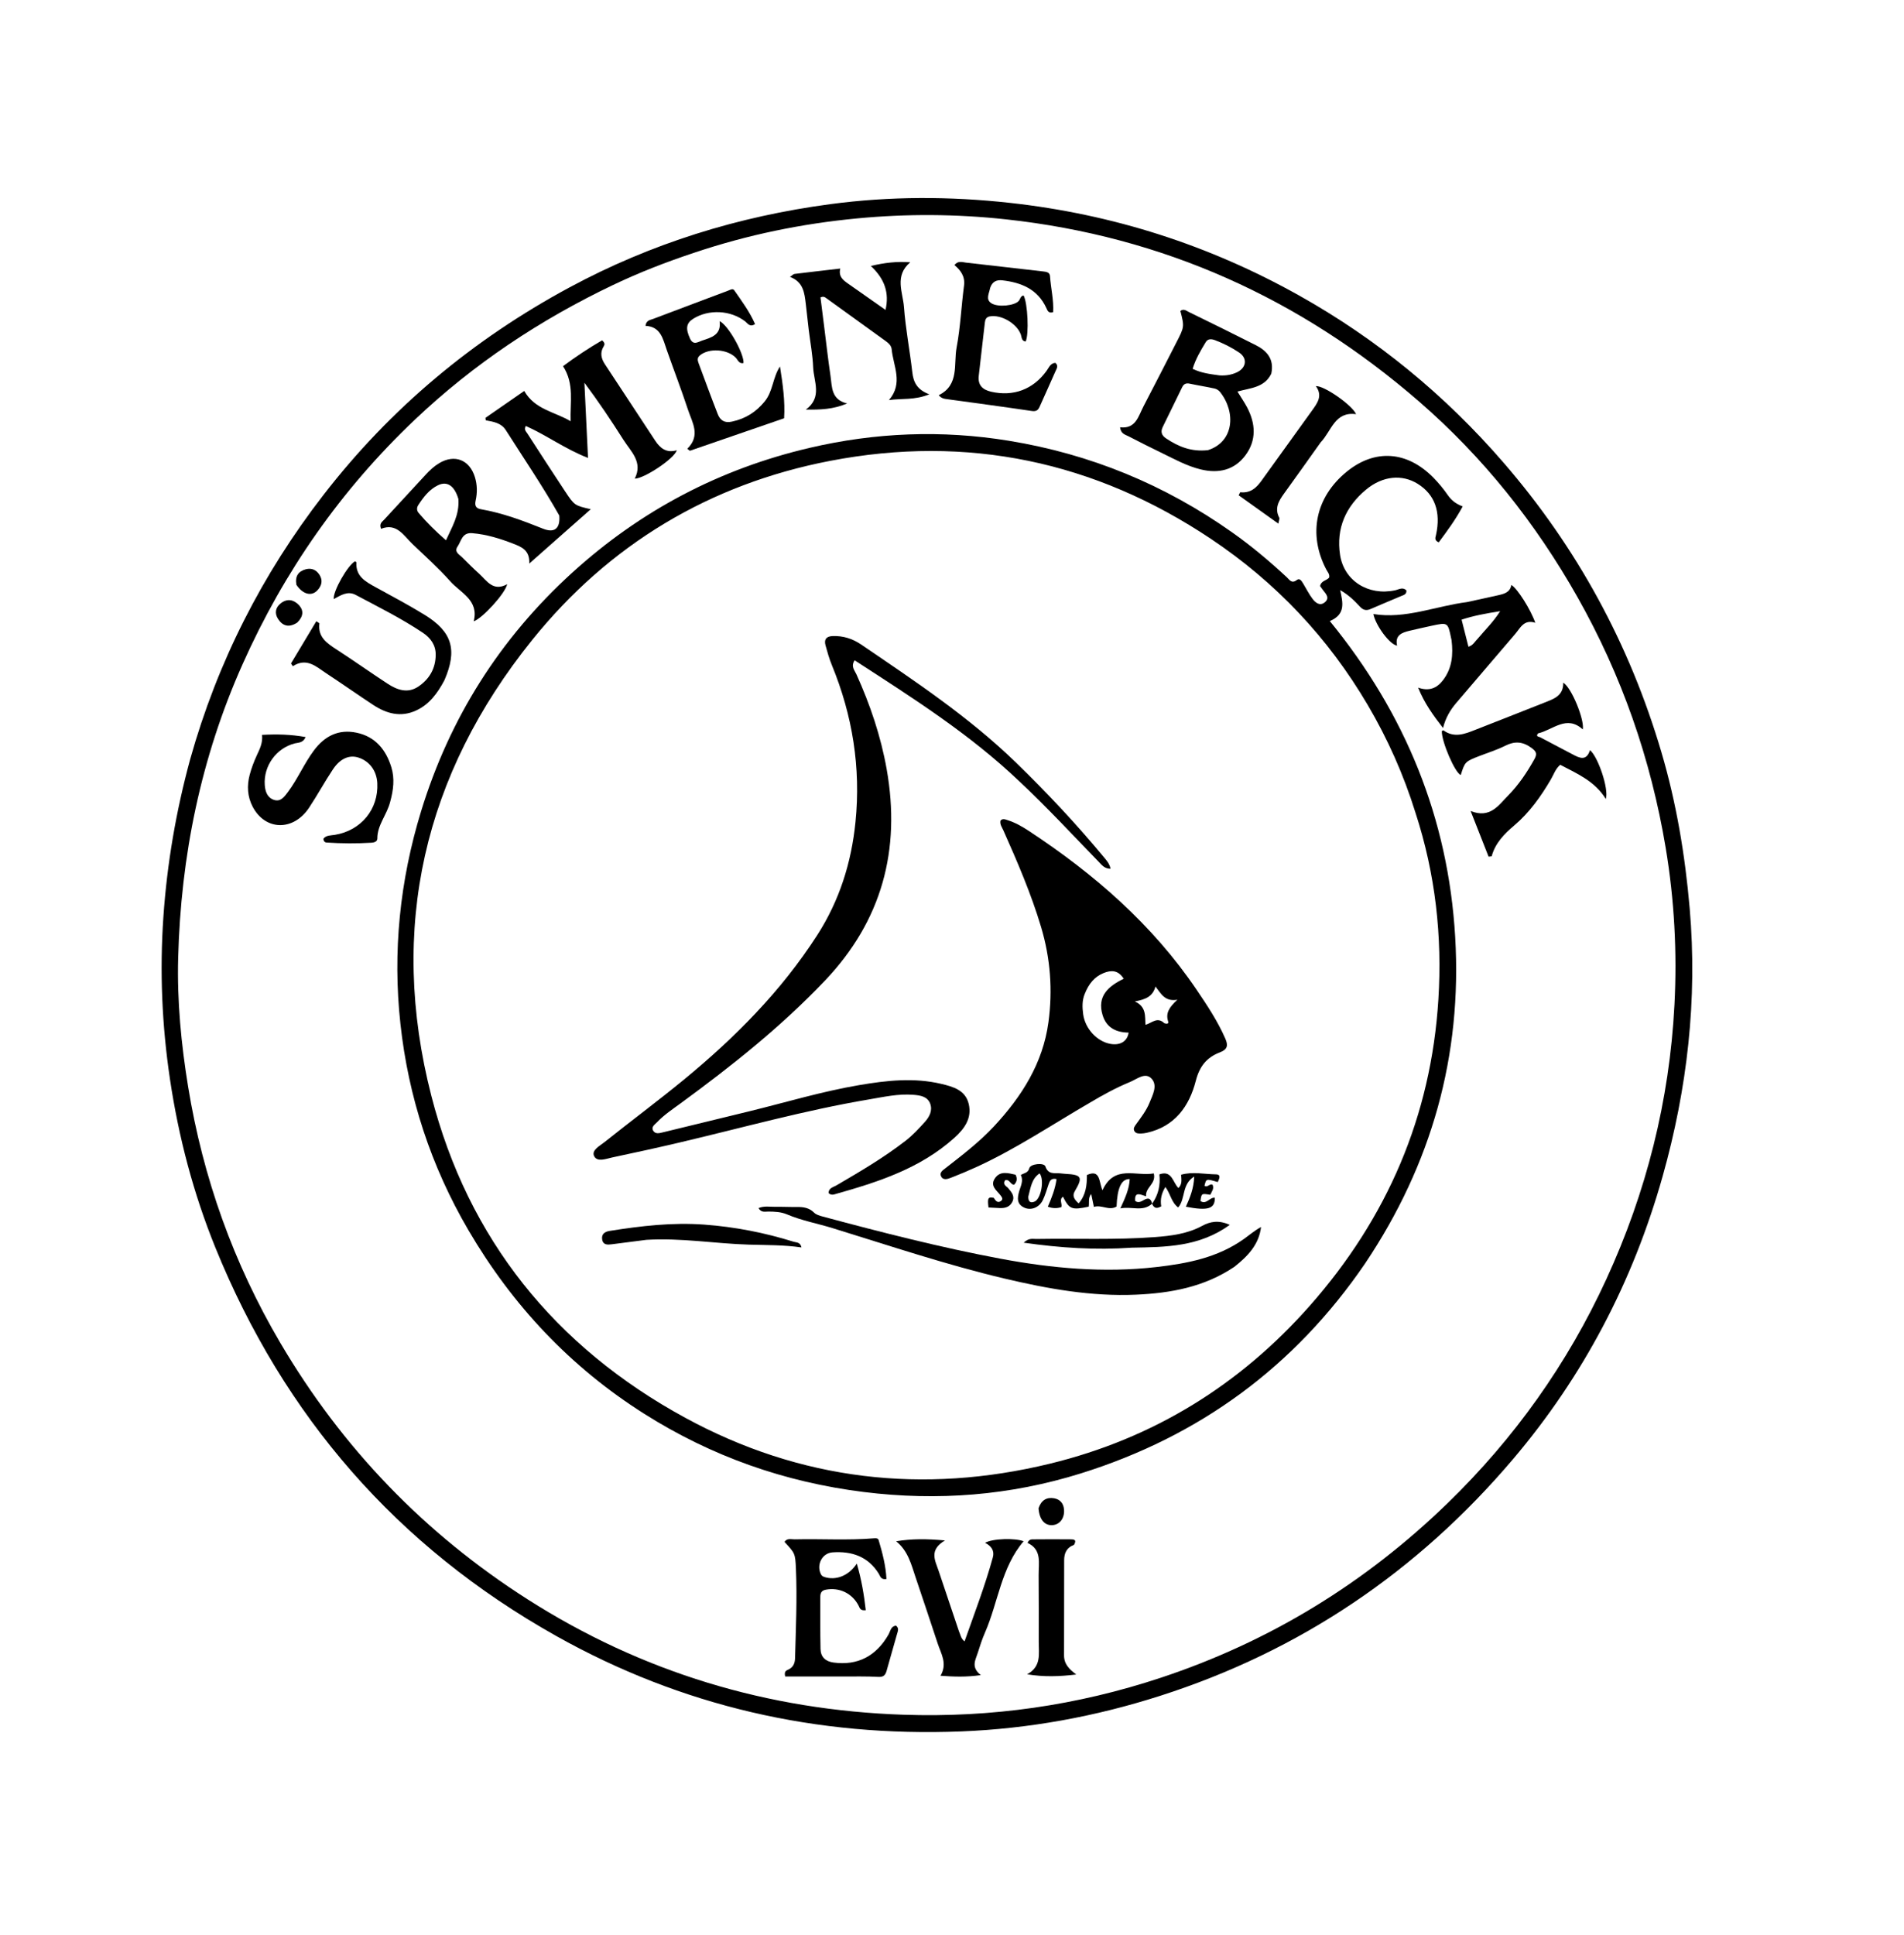 <svg version="1.1" id="Layer_1" xmlns="http://www.w3.org/2000/svg" xmlns:xlink="http://www.w3.org/1999/xlink" x="0px" y="0px"
	 width="100%" viewBox="0 0 1008 1024" enable-background="new 0 0 1008 1024" xml:space="preserve">
<path fill="#000000" opacity="1" stroke="none" 
	d="
M100.678,401.852 
	C115.144,350.305 138.829,303.816 171.314,261.857 
	C206.803,216.019 250.363,179.692 301.394,152.174 
	C344.721,128.811 390.922,114.535 439.556,108.051 
	C471.199,103.832 502.91,103.865 534.712,107.376 
	C589.098,113.378 640.099,129.7 687.747,156.393 
	C728.969,179.485 764.984,209.037 795.946,244.808 
	C834.925,289.84 862.695,340.943 879.534,397.987 
	C887.515,425.021 892.116,452.686 894.542,480.794 
	C898.702,528.983 893.286,576.127 880.233,622.516 
	C864.575,678.163 838.321,728.354 800.916,772.391 
	C750.547,831.688 688.435,873.79 614.12,897.568 
	C579.837,908.537 544.779,914.965 508.806,916.385 
	C432.638,919.39 360.888,903.151 294.361,865.804 
	C210.199,818.559 150.308,749.675 114.019,660.298 
	C102.385,631.647 94.578,601.885 90.006,571.328 
	C85.733,542.769 84.502,514.076 86.503,485.197 
	C88.454,457.044 93.17,429.436 100.678,401.852 
M367.276,133.84 
	C352.723,138.674 338.456,144.211 324.601,150.813 
	C285.967,169.224 250.756,192.612 219.639,222.12 
	C180.555,259.184 150.342,302.438 128.409,351.568 
	C106.318,401.054 95.734,453.049 94.32,507.065 
	C93.721,529.948 95.925,552.663 99.592,575.16 
	C107.438,623.292 123.606,668.588 148.356,710.659 
	C181.118,766.352 224.734,811.642 279.262,846.433 
	C339.986,885.18 406.506,905.119 478.282,907.551 
	C524.782,909.126 570.244,902.65 614.503,887.983 
	C672.277,868.836 722.828,837.854 766.438,795.521 
	C801.715,761.277 829.784,721.872 850.362,677.164 
	C871.621,630.979 883.851,582.477 886.477,531.764 
	C887.915,503.981 886.426,476.217 881.82,448.65 
	C873.974,401.701 858.549,357.476 835.142,316.051 
	C812.985,276.837 785.283,242.011 751.238,212.485 
	C688.32,157.92 615.688,125.142 532.628,116.098 
	C506.37,113.239 480.07,113.093 453.831,115.592 
	C424.598,118.376 395.914,124.201 367.276,133.84 
z"/>
<path fill="#000000" opacity="1" stroke="none" 
	d="
M722.727,668.677 
	C685.346,723.42 634.982,760.2 572.265,779.803 
	C534.785,791.518 496.389,794.537 457.251,789.66 
	C415.382,784.443 376.722,770.812 341.114,748.305 
	C302.032,723.601 271.285,690.899 247.988,651.093 
	C228.192,617.271 216.216,580.711 211.985,541.88 
	C207.829,503.74 211.663,466.112 222.934,429.353 
	C238.079,379.956 264.712,337.847 302.978,303.065 
	C339.137,270.197 381.007,248.182 428.515,237.06 
	C463.418,228.889 498.61,227.486 534.123,233.285 
	C577.31,240.336 616.635,256.533 652.301,281.751 
	C662.513,288.971 672.082,297.001 681.245,305.518 
	C682.683,306.855 683.801,309.128 686.565,306.964 
	C688.118,305.748 689.17,307.641 689.949,308.915 
	C691.598,311.609 692.992,314.492 694.902,316.982 
	C696.418,318.959 698.684,320.903 701.293,318.838 
	C704.116,316.603 702.112,314.436 700.513,312.442 
	C699.902,311.679 699.366,310.855 698.874,310.169 
	C699.408,307.339 702.214,307.375 703.654,305.724 
	C704.115,303.942 702.785,302.658 702.058,301.252 
	C692.417,282.63 696.476,263.162 712.856,249.735 
	C727.797,237.487 744.896,238.59 758.899,252.856 
	C761.688,255.697 764.247,258.824 766.518,262.094 
	C768.393,264.795 770.743,266.691 774.364,268.025 
	C770.556,275.106 766.102,281.101 761.68,287.047 
	C759.163,285.98 759.951,284.444 760.258,283.041 
	C762.908,270.91 759.602,261.716 750.554,256.068 
	C742.398,250.977 732.106,251.742 723.193,259.152 
	C712.507,268.036 707.279,279.615 709.445,293.7 
	C711.552,307.401 724.395,315.471 738.585,312.429 
	C740.57,312.003 742.613,310.516 744.565,312.491 
	C744.745,314.66 743.04,314.936 741.743,315.492 
	C736.387,317.789 730.984,319.979 725.646,322.314 
	C723.34,323.322 721.687,322.954 719.932,321.049 
	C717.045,317.916 713.99,314.894 709.496,312.322 
	C710.939,318.979 712.501,325.13 704.017,328.713 
	C743.987,377.643 766.7,433.032 770.393,495.877 
	C774.089,558.772 757.93,616.156 722.727,668.677 
M749.349,430.08 
	C743.133,410.112 734.682,391.104 724.086,373.109 
	C703.123,337.508 675.417,308.155 641.062,285.197 
	C579.515,244.068 512.017,229.964 439.522,243.911 
	C375.719,256.186 322.445,288.173 281.724,338.739 
	C224.349,409.986 205.59,491.295 228.346,579.956 
	C247.817,655.82 293.92,712.916 362.756,750.375 
	C423.674,783.526 488.673,791.027 555.933,774.653 
	C610.383,761.397 656.276,733.151 693.419,691.095 
	C734.361,644.738 757.671,590.745 761.498,528.899 
	C763.558,495.605 760.002,462.743 749.349,430.08 
z"/>
<path fill="#000000" opacity="1" stroke="none" 
	d="
M296.091,272.847 
	C287.211,257.156 277.258,242.573 267.797,227.679 
	C265.33,223.796 261.252,223.225 257.158,222.457 
	C257.108,222.019 257.059,221.58 257.009,221.141 
	C263.83,216.413 270.651,211.684 277.526,206.918 
	C283.233,216.872 293.746,217.922 302.095,222.947 
	C301.719,213.133 304.201,203.256 298.077,193.809 
	C304.604,188.917 311.652,184.241 318.77,180.126 
	C320.472,181.592 320.077,182.541 319.547,183.409 
	C317.526,186.714 318.303,189.816 320.248,192.78 
	C329.112,206.285 337.995,219.778 346.896,233.259 
	C349.524,237.24 352.882,239.934 358.278,238.309 
	C357.08,242.713 340.964,253.375 336.034,253.333 
	C340.507,244.594 334.037,239.066 330.099,232.861 
	C323.605,222.627 316.866,212.548 309.393,202.577 
	C310.006,215.367 310.619,228.156 311.3,242.37 
	C299.006,237.553 289.257,230.283 278.355,225.449 
	C277.255,227.416 278.516,228.391 279.171,229.404 
	C285.773,239.613 292.377,249.821 299.096,259.953 
	C304.162,267.594 304.236,267.544 312.761,269.508 
	C302.094,278.931 291.582,288.217 280.187,298.283 
	C280.582,291.187 276.015,289.419 271.703,287.749 
	C264.723,285.044 257.607,282.834 250.032,282.194 
	C244.577,281.733 244.247,286.328 242.25,289.248 
	C240.298,292.1 243.064,293.376 244.615,294.923 
	C247.564,297.863 250.513,300.81 253.598,303.603 
	C257.762,307.372 261.034,313.287 268.508,309.198 
	C267.46,314.166 255.218,327.433 250.776,328.837 
	C253.671,317.613 243.826,313.821 238.363,307.663 
	C232.189,300.703 225.203,294.453 218.449,288.021 
	C213.68,283.479 210.032,276.599 201.743,279.882 
	C200.597,277.134 202.305,276.195 203.357,275.051 
	C210.684,267.083 218.054,259.154 225.397,251.2 
	C227.555,248.863 229.858,246.707 232.611,245.079 
	C240.757,240.263 248.636,243.4 251.43,252.536 
	C252.68,256.626 252.725,260.79 251.824,264.881 
	C251.223,267.609 251.873,269.045 254.622,269.522 
	C266.016,271.5 276.755,275.523 287.44,279.807 
	C293.563,282.261 296.676,279.741 296.091,272.847 
M242.67,264.066 
	C240.605,257.104 236.739,254.446 231.818,256.853 
	C227.196,259.113 224.187,263.124 221.45,267.318 
	C220.551,268.695 220.561,270.213 221.642,271.489 
	C225.898,276.514 230.573,281.112 236.098,285.962 
	C239.345,278.761 243.295,272.595 242.67,264.066 
z"/>
<path fill="#000000" opacity="1" stroke="none" 
	d="
M673.026,197.804 
	C669.408,205.217 661.963,205.313 655.114,207.24 
	C657.125,210.507 658.819,212.946 660.196,215.552 
	C664.747,224.167 665.297,232.989 659.339,240.981 
	C653.457,248.871 645.103,250.737 635.638,248.434 
	C628.428,246.679 622.009,243.132 615.432,239.934 
	C609.443,237.021 603.483,234.045 597.573,230.977 
	C595.787,230.05 593.349,229.639 592.985,226.143 
	C601.347,227.154 602.662,220.24 605.422,214.988 
	C611.231,203.935 616.85,192.782 622.573,181.684 
	C627.047,173.007 627.065,173.016 624.906,164.587 
	C626.611,163.18 628.1,164.505 629.456,165.168 
	C641.276,170.94 653.085,176.737 664.821,182.677 
	C670.788,185.696 674.682,190.1 673.026,197.804 
M639.511,238.246 
	C653.212,233.873 654.482,218.368 645.946,207.5 
	C645.274,206.644 644.128,205.884 643.075,205.651 
	C638.703,204.683 634.266,204.006 629.885,203.07 
	C627.939,202.655 626.712,203.155 625.847,204.944 
	C622.448,211.976 619.013,218.991 615.563,225.999 
	C614.311,228.543 614.998,230.466 617.267,231.988 
	C623.764,236.345 630.694,239.261 639.511,238.246 
M645.615,198.677 
	C648.81,198.881 651.896,198.448 654.811,197.068 
	C659.851,194.681 660.558,189.651 655.998,186.579 
	C652.032,183.908 647.726,181.731 643.205,180.035 
	C641.268,179.307 639.431,179.27 638.34,181.075 
	C635.649,185.532 632.956,190.025 631.389,195.208 
	C635.941,197.413 640.365,197.967 645.615,198.677 
z"/>
<path fill="#000000" opacity="1" stroke="none" 
	d="
M814.255,388.162 
	C812.838,389.928 814.685,389.846 815.263,390.157 
	C820.979,393.235 826.781,396.151 832.497,399.229 
	C836.303,401.279 839.89,402.934 841.753,397.035 
	C845.939,400.346 851.85,417.55 850.146,422.871 
	C844.262,413.374 834.959,409.468 825.997,404.777 
	C823.453,406.961 822.574,409.904 821.096,412.433 
	C815.772,421.543 809.719,430.053 801.597,436.94 
	C796.368,441.374 791.605,446.198 789.708,453.219 
	C789.162,453.279 788.617,453.339 788.072,453.398 
	C785.085,445.807 782.099,438.216 778.571,429.248 
	C788.969,433.338 793.295,426.23 798.365,421.106 
	C804.005,415.406 808.447,408.753 812.364,401.733 
	C813.957,398.877 813.236,397.615 810.678,395.762 
	C806.099,392.446 801.896,392.17 796.883,394.697 
	C792.448,396.934 787.627,398.405 782.978,400.217 
	C775.682,403.061 775.527,403.223 773.337,410.194 
	C770.273,409.024 763.204,392.648 763.306,386.954 
	C763.595,386.806 764.035,386.459 764.158,386.548 
	C769.895,390.708 775.466,388.488 781.104,386.25 
	C793.172,381.458 805.3,376.818 817.351,371.985 
	C822.271,370.011 827.78,368.462 827.588,361.315 
	C831.902,363.769 838.891,380.79 837.957,386.064 
	C829.336,378.216 822.252,386.284 814.255,388.162 
z"/>
<path fill="#000000" opacity="1" stroke="none" 
	d="
M387.491,223.146 
	C394.831,221.589 400.368,217.957 404.869,212.427 
	C409.253,207.039 409.058,199.806 412.93,193.965 
	C414.397,203.264 415.704,212.406 415.111,221.384 
	C398.178,227.22 381.69,232.902 365.202,238.585 
	C364.756,238.227 364.309,237.87 363.863,237.512 
	C371.077,230.463 366.452,223.618 364.249,216.929 
	C360.761,206.335 356.746,195.915 353.049,185.388 
	C350.975,179.482 349.877,172.86 341.74,172.467 
	C342.071,169.479 344.23,169.382 345.801,168.784 
	C359.029,163.752 372.29,158.806 385.532,153.81 
	C386.624,153.398 387.936,152.509 388.735,153.659 
	C392.733,159.413 396.935,165.073 399.756,171.551 
	C396.878,173.323 395.881,171.168 394.581,170.159 
	C386.808,164.133 375.213,163.518 366.905,168.767 
	C363.233,171.088 362.925,174.035 365.327,179.241 
	C367.042,182.957 369.575,180.969 371.65,180.278 
	C376.555,178.646 381.97,177.275 380.968,169.987 
	C385.661,172.15 394.031,187.432 393.612,192.163 
	C391.195,192.676 390.628,190.44 389.445,189.249 
	C384.935,184.705 375.284,184.125 370.514,188.115 
	C369.029,189.356 369.289,190.728 369.823,192.165 
	C373.187,201.214 376.505,210.281 380.016,219.273 
	C381.215,222.343 383.555,224.078 387.491,223.146 
z"/>
<path fill="#000000" opacity="1" stroke="none" 
	d="
M428.161,174.656 
	C427.591,169.747 427.137,165.281 426.597,160.824 
	C425.9,155.058 425.326,149.203 418.237,146.551 
	C419.566,145.654 420.056,145.056 420.611,144.988 
	C428.509,144.016 436.416,143.116 444.856,142.136 
	C443.803,146.397 446.414,148.326 449.141,150.228 
	C455.662,154.774 462.156,159.357 468.815,164.033 
	C470.847,155.067 468.443,147.681 461.023,140.769 
	C468.212,139.057 474.856,138.275 481.908,138.814 
	C473.368,145.991 478.001,154.71 478.571,162.472 
	C479.421,174.048 481.673,185.514 482.991,197.065 
	C483.587,202.28 485.463,206.253 491.988,208.698 
	C484.212,211.882 477.424,210.794 470.637,211.738 
	C478.336,202.788 472.905,193.699 472.056,184.835 
	C471.868,182.872 470.401,181.609 468.899,180.521 
	C458.382,172.904 447.852,165.303 437.312,157.717 
	C436.662,157.25 435.953,156.708 434.376,157.405 
	C435.001,162.366 435.65,167.545 436.305,172.722 
	C437.411,181.457 438.38,190.211 439.675,198.917 
	C440.535,204.707 439.897,211.505 448.489,213.542 
	C441.137,216.674 434.193,216.897 426.618,216.782 
	C435.516,210.26 430.788,201.912 430.491,194.417 
	C430.236,187.959 429.027,181.539 428.161,174.656 
z"/>
<path fill="#000000" opacity="1" stroke="none" 
	d="
M206.592,424.268 
	C204.866,431.256 199.726,436.607 199.766,443.823 
	C199.774,445.348 198.194,445.931 196.817,446.013 
	C188.83,446.49 180.839,446.451 172.855,445.933 
	C172.005,445.878 171.346,445.306 171.209,443.926 
	C172.647,442.008 175.134,442.208 177.291,441.855 
	C191.158,439.581 200.446,428.312 199.75,414.485 
	C199.421,407.965 195.619,402.825 189.734,400.949 
	C184.969,399.429 180.134,401.391 176.28,407.159 
	C171.843,413.799 168.036,420.859 163.618,427.512 
	C155.333,439.989 140.463,439.685 133.804,427.043 
	C130.944,421.613 130.653,415.844 132.195,410.047 
	C133.131,406.527 134.443,403.067 135.967,399.755 
	C137.499,396.426 139.185,393.218 138.73,388.945 
	C146.531,388.531 153.961,388.669 161.793,390.099 
	C160.392,393.323 157.978,392.96 156.034,393.458 
	C146.258,395.964 139.475,405.378 140.171,415.466 
	C140.416,419.028 141.582,422.275 145.159,423.383 
	C148.622,424.456 150.575,421.651 152.403,419.215 
	C157.613,412.27 160.969,404.184 166.173,397.204 
	C171.917,389.499 179.251,385.834 188.685,387.776 
	C198.651,389.827 204.342,396.759 207.201,406.137 
	C209,412.041 208.306,418.006 206.592,424.268 
z"/>
<path fill="#000000" opacity="1" stroke="none" 
	d="
M524.201,152.373 
	C523.652,155.392 521.689,158.401 524.769,160.453 
	C528.271,162.787 537.267,161.804 539.382,159.213 
	C540.182,158.231 540.265,156.622 541.903,156.39 
	C544.082,160.35 544.838,176.841 543.001,180.762 
	C540.73,180.495 540.957,178.477 540.433,177.03 
	C538.315,171.178 529.954,166.336 523.991,167.46 
	C522.125,167.812 521.59,169.086 521.407,170.651 
	C520.306,180.068 519.216,189.485 518.164,198.907 
	C517.618,203.795 520.113,206.26 524.703,207.317 
	C536.498,210.034 546.999,206.101 554.106,196.217 
	C555.307,194.547 556.072,192.281 558.673,192.035 
	C560.556,193.548 559.354,195.166 558.761,196.536 
	C556.047,202.802 553.164,208.994 550.409,215.242 
	C549.557,217.173 548.534,217.863 546.195,217.516 
	C531.393,215.319 516.558,213.346 501.732,211.313 
	C500.087,211.087 498.418,210.977 496.999,209.154 
	C507.996,203.738 504.77,192.772 506.442,183.892 
	C508.467,173.137 508.919,162.095 510.359,151.217 
	C511.004,146.345 508.673,143.127 505.272,140.286 
	C507.254,137.8 509.542,138.793 511.525,139.011 
	C525.087,140.504 538.632,142.152 552.192,143.656 
	C554.008,143.857 555.744,144.114 555.884,146.172 
	C556.318,152.549 557.915,158.856 557.54,165.218 
	C555.029,165.983 554.552,164.35 553.949,163.037 
	C549.371,153.068 540.74,149.534 530.647,148.372 
	C527.73,148.036 525.357,148.918 524.201,152.373 
z"/>
<path fill="#000000" opacity="1" stroke="none" 
	d="
M445.999,887.302 
	C435.463,887.302 425.427,887.302 415.69,887.302 
	C415.014,884.57 416.246,884.153 417.265,883.695 
	C419.891,882.518 420.835,880.378 420.908,877.679 
	C421.338,861.874 422.057,846.066 421.376,830.258 
	C421.022,822.024 420.798,822.034 415.325,816.068 
	C416.71,813.926 418.908,814.765 420.756,814.721 
	C434.725,814.386 448.71,815.327 462.669,814.175 
	C463.742,814.087 464.846,814.053 465.18,815.187 
	C467.157,821.908 468.965,828.671 469.3,835.723 
	C466.282,836.229 466.025,834.193 465.221,832.894 
	C459.555,823.748 450.867,820.905 440.786,821.606 
	C435.17,821.997 432.109,828.24 434.604,833.213 
	C435.018,834.038 435.652,834.397 436.482,834.664 
	C442.42,836.578 449.289,834.128 453.599,827.551 
	C456.147,836.296 457.429,844.165 458.347,852.227 
	C455.359,852.564 455.169,851.053 454.595,849.912 
	C451.265,843.292 444.33,839.998 437.134,841.383 
	C434.736,841.844 434.272,843.309 434.276,845.304 
	C434.295,854.46 434.192,863.62 434.399,872.772 
	C434.494,876.996 437.002,879.343 441.29,879.924 
	C453.946,881.637 463.843,876.591 470.39,865.087 
	C471.385,863.34 471.572,860.777 474.314,860.373 
	C476.148,861.72 475.289,863.432 474.879,864.921 
	C473.116,871.336 471.181,877.704 469.429,884.122 
	C468.776,886.512 467.853,887.693 464.97,887.525 
	C458.83,887.168 452.658,887.345 445.999,887.302 
z"/>
<path fill="#000000" opacity="1" stroke="none" 
	d="
M776.728,318.65 
	C782.504,317.408 787.863,316.235 793.214,315.023 
	C796.363,314.309 799.477,313.504 800.127,309.607 
	C803.232,311.319 810.394,322.635 812.799,329.612 
	C806.781,327.656 804.888,332.372 802.097,335.617 
	C791.684,347.723 781.359,359.905 770.969,372.031 
	C767.721,375.822 765.273,380.017 763.957,385.311 
	C758.792,378.663 754.067,372.17 750.773,363.941 
	C756.457,365.941 760.56,364.351 763.848,360.12 
	C768.817,353.723 769.395,346.425 768.465,338.78 
	C768.425,338.451 768.317,338.131 768.25,337.805 
	C766.52,329.383 766.517,329.366 758.021,331.177 
	C754.12,332.009 750.231,332.902 746.348,333.812 
	C742.185,334.788 738.408,336.162 739.633,341.734 
	C735.623,341.077 728.235,330.918 727.091,324.989 
	C744.143,327.763 759.904,320.786 776.728,318.65 
M782.425,337.911 
	C786.248,333.346 790.607,329.191 794.194,323.477 
	C786.756,324.671 780.29,325.818 773.782,327.962 
	C775.035,332.902 776.216,337.564 777.416,342.294 
	C779.962,341.505 780.67,339.652 782.425,337.911 
z"/>
<path fill="#000000" opacity="1" stroke="none" 
	d="
M235.268,360.049 
	C231.589,366.965 227.258,372.842 220.275,376.055 
	C212.179,379.781 204.635,377.736 197.606,373.113 
	C189.262,367.625 181.102,361.859 172.75,356.385 
	C167.468,352.923 162.482,347.84 155.009,352.595 
	C154.693,352.11 154.377,351.626 154.061,351.141 
	C158.513,343.722 162.964,336.303 167.458,328.814 
	C168.593,329.59 169.106,329.802 169.088,329.948 
	C168.192,337.165 173.045,340.426 178.194,343.763 
	C187.27,349.647 196.103,355.906 205.152,361.834 
	C210.241,365.167 215.816,367.181 221.482,363.373 
	C227.332,359.441 230.599,353.793 230.664,346.568 
	C230.71,341.391 227.921,337.614 223.938,334.946 
	C212.585,327.339 200.343,321.262 188.297,314.859 
	C184.045,312.598 180.382,315.064 176.688,317.076 
	C176.207,312.862 184.156,299.117 187.919,297.087 
	C188.188,297.262 188.693,297.458 188.683,297.621 
	C188.213,305.002 193.501,307.845 198.841,310.779 
	C207.591,315.586 216.437,320.254 224.928,325.49 
	C239.448,334.444 242.226,344.044 235.268,360.049 
z"/>
<path fill="#000000" opacity="1" stroke="none" 
	d="
M507.646,863.293 
	C508.545,865.244 508.624,867.209 510.649,868.726 
	C515.892,853.835 521.496,839.298 525.624,824.252 
	C526.59,820.734 524.824,818.231 521.518,816.572 
	C525.476,814.216 537.666,813.977 541.912,815.738 
	C530.003,829.672 528.473,848.042 521.465,864.073 
	C519.934,867.573 518.755,871.24 517.606,874.891 
	C516.441,878.591 513.894,882.362 519.26,886.577 
	C511.3,887.705 505.011,887.438 497.928,886.919 
	C501.684,880.441 498.212,875.284 496.447,869.927 
	C492.591,858.225 488.676,846.541 484.738,834.866 
	C482.427,828.015 480.747,820.815 474.433,815.743 
	C482.623,814.38 490.478,814.405 500.287,815.307 
	C491.709,820.374 495.051,825.857 496.871,831.238 
	C500.443,841.8 503.961,852.381 507.646,863.293 
z"/>
<path fill="#000000" opacity="1" stroke="none" 
	d="
M699.168,234.13 
	C692.585,243.363 686.234,252.323 679.797,261.221 
	C676.958,265.147 674.622,269.06 677.29,274.053 
	C677.521,274.487 677.126,275.255 676.803,277.152 
	C669.344,271.833 662.512,266.962 655.763,262.149 
	C656.334,261.077 656.514,260.527 656.635,260.54 
	C663.678,261.279 666.653,256.094 670.005,251.43 
	C678.164,240.079 686.331,228.733 694.519,217.403 
	C697.397,213.421 700.401,209.502 696.627,204.367 
	C700.935,203.983 716.007,214.516 717.908,219.212 
	C706.586,217.668 704.927,228.13 699.168,234.13 
z"/>
<path fill="#000000" opacity="1" stroke="none" 
	d="
M568.578,817.647 
	C564.524,819.164 563.391,822.204 563.378,825.732 
	C563.316,842.525 563.39,859.319 563.317,876.112 
	C563.297,880.749 566.046,883.479 569.794,886.251 
	C560.976,887.328 552.585,887.622 543.759,886.144 
	C551.414,882.036 549.918,875.311 549.926,869.135 
	C549.941,857.329 549.961,845.524 549.867,833.719 
	C549.816,827.285 551.7,820.159 544.007,816.627 
	C544.757,814.665 546.024,814.733 547.149,814.725 
	C553.633,814.68 560.118,814.639 566.601,814.718 
	C568.143,814.737 570.369,814.651 568.578,817.647 
z"/>
<path fill="#000000" opacity="1" stroke="none" 
	d="
M549.821,798.289 
	C551.251,794.018 554.086,792.292 558.026,792.978 
	C561.072,793.509 562.973,795.525 563.288,798.794 
	C563.72,803.262 561.235,806.828 557.382,807.185 
	C553.146,807.578 550.257,804.357 549.821,798.289 
z"/>
<path fill="#000000" opacity="1" stroke="none" 
	d="
M157.358,329.515 
	C153.085,332.302 149.719,331.423 147.25,327.65 
	C145.247,324.589 145.799,321.528 148.69,319.276 
	C151.948,316.738 155.315,317.259 158.074,320.088 
	C161.038,323.129 160.563,326.324 157.358,329.515 
z"/>
<path fill="#000000" opacity="1" stroke="none" 
	d="
M156.921,309.543 
	C156.093,304.995 157.932,302.382 161.846,301.31 
	C164.888,300.478 167.428,301.562 169.133,304.216 
	C171.035,307.174 170.316,309.985 168.097,312.384 
	C164.98,315.753 160.433,314.69 156.921,309.543 
z"/>
<path fill="#000000" opacity="1" stroke="none" 
	d="
M576.716,583.781 
	C556.819,595.338 537.966,607.994 517.323,617.486 
	C512.789,619.57 508.18,621.509 503.526,623.308 
	C501.743,623.997 499.321,624.92 498.196,622.544 
	C497.229,620.502 499.291,619.266 500.691,618.17 
	C509.614,611.189 518.634,604.324 526.376,595.979 
	C540.933,580.289 552.111,562.736 555.05,541.079 
	C557.358,524.073 556.114,507.209 551.176,490.684 
	C545.917,473.085 538.669,456.268 531.212,439.528 
	C530.483,437.892 529.278,436.369 529.648,434.389 
	C530.771,433.025 532.072,433.66 533.307,434.042 
	C537.489,435.335 541.247,437.516 544.861,439.898 
	C579.379,462.645 610.163,489.362 633.521,523.88 
	C639.117,532.15 644.654,540.463 648.694,549.686 
	C650.322,553.403 649.764,555.485 645.874,556.962 
	C638.912,559.608 635.058,564.296 633.075,572.025 
	C629.612,585.523 621.963,596.225 607.128,599.547 
	C606.159,599.764 605.155,599.9 604.163,599.93 
	C602.833,599.969 601.381,600.016 600.586,598.68 
	C599.754,597.281 600.673,596.15 601.452,595.062 
	C604.069,591.406 606.868,587.854 608.567,583.638 
	C610.245,579.477 612.977,574.564 609.683,570.939 
	C606.333,567.251 601.928,571.141 598.333,572.62 
	C590.943,575.661 583.898,579.479 576.716,583.781 
M574.281,526.024 
	C572.818,529.537 572.962,533.237 573.455,536.841 
	C574.499,544.47 580.739,551.138 587.691,552.463 
	C592.984,553.471 596.825,551.208 597.505,546.52 
	C590.931,546.454 585.784,543.964 583.744,537.318 
	C580.655,527.249 586.743,521.958 594.917,518.021 
	C591.898,513.227 588.088,513.44 584.176,515.038 
	C579.476,516.958 576.431,520.631 574.281,526.024 
M616.441,541.572 
	C617.436,541.905 618.908,542.046 618.445,540.647 
	C616.965,536.18 619.04,533.07 623.328,529.121 
	C616.734,530.241 614.754,526.058 611.713,522.119 
	C610.28,527.518 606.379,528.976 600.807,530.024 
	C607.032,532.926 606.096,537.817 606.419,542.401 
	C609.93,541.392 612.657,537.975 616.441,541.572 
z"/>
<path fill="#000000" opacity="1" stroke="none" 
	d="
M539.555,413.446 
	C513.117,388.279 482.752,369.12 452.459,349.487 
	C450.324,352.698 452.447,354.796 453.373,356.842 
	C460.679,372.989 466.331,389.68 469.423,407.129 
	C476.975,449.757 466.912,487.276 436.741,519 
	C413.554,543.381 387.369,564.175 360.304,583.965 
	C356.005,587.109 351.542,590.07 347.856,593.967 
	C346.673,595.217 344.548,596.419 345.862,598.518 
	C347.029,600.379 349.168,599.738 350.915,599.316 
	C366.125,595.649 381.325,591.939 396.521,588.217 
	C415.917,583.467 435.076,577.683 454.789,574.324 
	C469.268,571.856 483.851,570.199 498.437,573.684 
	C504.7,575.18 511.138,576.998 512.859,584.314 
	C514.64,591.881 510.534,597.468 505.251,602.217 
	C487.069,618.564 464.529,625.72 441.666,632.154 
	C440.711,632.423 439.673,632.421 438.663,631.447 
	C438.637,628.773 441.101,628.38 442.823,627.374 
	C455.339,620.06 467.839,612.735 479.34,603.836 
	C483.196,600.852 486.473,597.315 489.691,593.724 
	C492.109,591.026 493.794,587.718 492.439,584.101 
	C491.005,580.271 487.131,579.742 483.67,579.452 
	C475.62,578.777 467.751,580.587 459.895,581.914 
	C426.057,587.63 393.016,596.876 359.657,604.719 
	C347.838,607.498 335.974,610.089 324.097,612.605 
	C320.814,613.301 316.14,615.237 314.523,611.853 
	C313.037,608.745 317.604,606.434 320.041,604.484 
	C333.963,593.351 348.296,582.726 362.065,571.412 
	C389.089,549.207 413.569,524.574 432.622,494.976 
	C444.387,476.699 450.735,456.672 452.906,435.057 
	C455.801,406.234 451.347,378.674 440.388,352 
	C439.001,348.625 438.004,345.074 437.036,341.547 
	C436.198,338.494 437.389,336.792 440.744,336.652 
	C446.3,336.42 451.348,338.029 455.834,341.082 
	C484.349,360.486 513.131,379.57 538.003,403.731 
	C554.379,419.639 569.998,436.275 584.568,453.871 
	C585.904,455.485 587.375,457.098 587.945,459.787 
	C584.669,459.833 583.166,457.661 581.578,456.029 
	C567.752,441.82 554.305,427.239 539.555,413.446 
z"/>
<path fill="#000000" opacity="1" stroke="none" 
	d="
M653.447,670.516 
	C637.509,681.223 619.742,684.416 601.444,685.223 
	C577.802,686.267 554.713,682.112 531.831,676.701 
	C501.038,669.42 471.063,659.34 440.859,650.033 
	C432.776,647.543 424.409,646.035 416.553,642.7 
	C413.506,641.407 410.092,641.258 406.725,641.237 
	C405.07,641.226 403.026,641.93 401.565,639.407 
	C404.551,638.151 407.498,638.773 410.326,638.727 
	C414.155,638.664 417.988,638.876 421.817,638.821 
	C425.246,638.771 428.354,639.18 430.989,641.817 
	C432.075,642.905 433.883,643.425 435.458,643.848 
	C466.627,652.219 497.905,660.227 529.625,666.176 
	C556.849,671.282 584.387,673.768 612.094,670.617 
	C628.547,668.745 644.734,665.631 658.633,655.672 
	C661.551,653.581 664.278,651.224 667.614,649.405 
	C666.509,658.703 660.632,664.833 653.447,670.516 
z"/>
<path fill="#000000" opacity="1" stroke="none" 
	d="
M609.961,637.042 
	C604.997,641.568 599.295,638.365 593.147,639.56 
	C595.743,633.863 597.867,629.233 598.083,624.03 
	C593.699,623.907 591.492,628.678 591.121,638.587 
	C587.144,640.971 583.245,637.47 579.122,638.773 
	C578.616,636.348 578.182,634.263 577.701,631.958 
	C575.934,634.047 576.772,636.549 576.373,638.648 
	C567.403,640.544 566.125,640.039 562.77,633.401 
	C560.518,634.884 562.535,637.1 561.865,638.939 
	C559.571,639.574 557.328,639.65 554.731,638.665 
	C556.766,633.953 558.639,629.267 559.341,624.053 
	C556.466,623.392 555.764,624.974 555.146,626.769 
	C554.171,629.599 553.375,632.525 552.072,635.201 
	C550.184,639.078 545.961,640.742 542.454,639.245 
	C538.174,637.417 538.529,634.012 539.598,630.391 
	C540.423,627.598 541.927,624.879 540.435,621.867 
	C542.204,620.805 544.273,620.857 544.945,618.266 
	C545.546,615.953 552.728,615.205 553.454,617.364 
	C554.924,621.735 558.14,620.762 561.132,620.996 
	C562.128,621.074 563.119,621.231 564.116,621.283 
	C572.698,621.735 573.394,623.066 569.012,630.461 
	C567.535,632.953 568.689,634.809 571.064,636.92 
	C574.866,632.468 575.437,627.424 575.424,621.888 
	C582.562,618.713 581.696,625.256 583.645,629.976 
	C589.954,616.231 601.312,622.751 610.826,621.05 
	C612.245,626.587 606.243,628.366 606.743,633.163 
	C603.834,632.266 600.516,630.37 600.988,635.618 
	C602.824,636.979 604.446,635.711 605.958,634.927 
	C607.912,633.914 609.092,634.24 609.863,636.678 
	C609.993,637.001 609.961,637.042 609.961,637.042 
M544.392,633.327 
	C544.359,635.642 545.213,637.018 547.71,635.97 
	C551.172,634.517 553.013,624.319 550.37,621.044 
	C546.22,623.794 545.684,628.37 544.392,633.327 
z"/>
<path fill="#000000" opacity="1" stroke="none" 
	d="
M342.218,656.203 
	C335.815,657.001 329.887,657.791 323.955,658.547 
	C321.74,658.829 319.351,659.049 318.812,656.116 
	C318.269,653.159 320.201,651.876 322.794,651.467 
	C339.385,648.847 355.904,646.894 372.883,648.144 
	C389.121,649.339 404.784,652.408 420.213,657.224 
	C421.638,657.669 423.711,657.339 424.304,660.225 
	C414.925,658.854 405.697,659.018 396.486,658.741 
	C378.536,658.203 360.712,655.099 342.218,656.203 
z"/>
<path fill="#000000" opacity="1" stroke="none" 
	d="
M599.154,660.353 
	C580.022,661.698 561.529,660.491 541.961,657.712 
	C544.671,655.079 546.752,655.777 548.589,655.747 
	C569.545,655.399 590.517,656.328 611.462,654.746 
	C620.148,654.089 628.618,653.028 636.465,648.792 
	C640.592,646.565 645.072,645.583 651.06,648.282 
	C634.901,659.98 617.234,660.026 599.154,660.353 
z"/>
<path fill="#000000" opacity="1" stroke="none" 
	d="
M610.008,636.979 
	C613.25,632.344 614.409,627.218 613.789,621.558 
	C620.501,619.157 620.842,625.807 623.873,628.776 
	C625.972,626.781 625.451,624.268 625.296,621.733 
	C631.56,619.997 637.692,621.475 643.753,621.546 
	C646.662,621.58 645.458,623.973 644.708,625.635 
	C638.566,623.805 638.566,623.805 637.665,627.6 
	C639.248,628.715 640.287,626.369 641.908,626.977 
	C642.93,629.07 641.517,630.654 640.74,632.367 
	C636.064,631.589 636.064,631.589 635.541,635.67 
	C638.632,637.762 640.406,633.604 643.127,633.914 
	C643.3,639.773 639.495,640.966 627.82,638.672 
	C629.967,633.891 631.985,629.094 632.235,622.712 
	C625.497,626.8 627.747,634.429 623.748,639.07 
	C620.086,636.351 619.692,631.839 616.965,628.226 
	C614.942,631.52 614.134,634.8 614.779,638.478 
	C612.968,639.418 611.332,640.006 610.021,637.422 
	C609.961,637.042 609.993,637.001 610.008,636.979 
z"/>
<path fill="#000000" opacity="1" stroke="none" 
	d="
M526.128,633.984 
	C527.138,635.613 528.143,636.855 529.87,635.685 
	C531.226,634.767 530.451,633.645 529.717,632.69 
	C527.67,630.023 524.018,627.692 526.69,623.698 
	C529.479,619.53 533.648,620.877 537.642,621.732 
	C538.675,623.727 538.432,625.48 536.84,627.052 
	C534.858,626.965 534.503,623.96 532.139,624.653 
	C530.539,626.976 532.907,627.821 533.903,629.041 
	C535.633,631.161 537.416,633.18 535.907,636.151 
	C534.494,638.933 531.97,639.5 529.158,639.389 
	C527.192,639.311 525.229,639.181 523.329,639.078 
	C522.697,634.104 523.098,633.351 526.128,633.984 
z"/>
</svg>